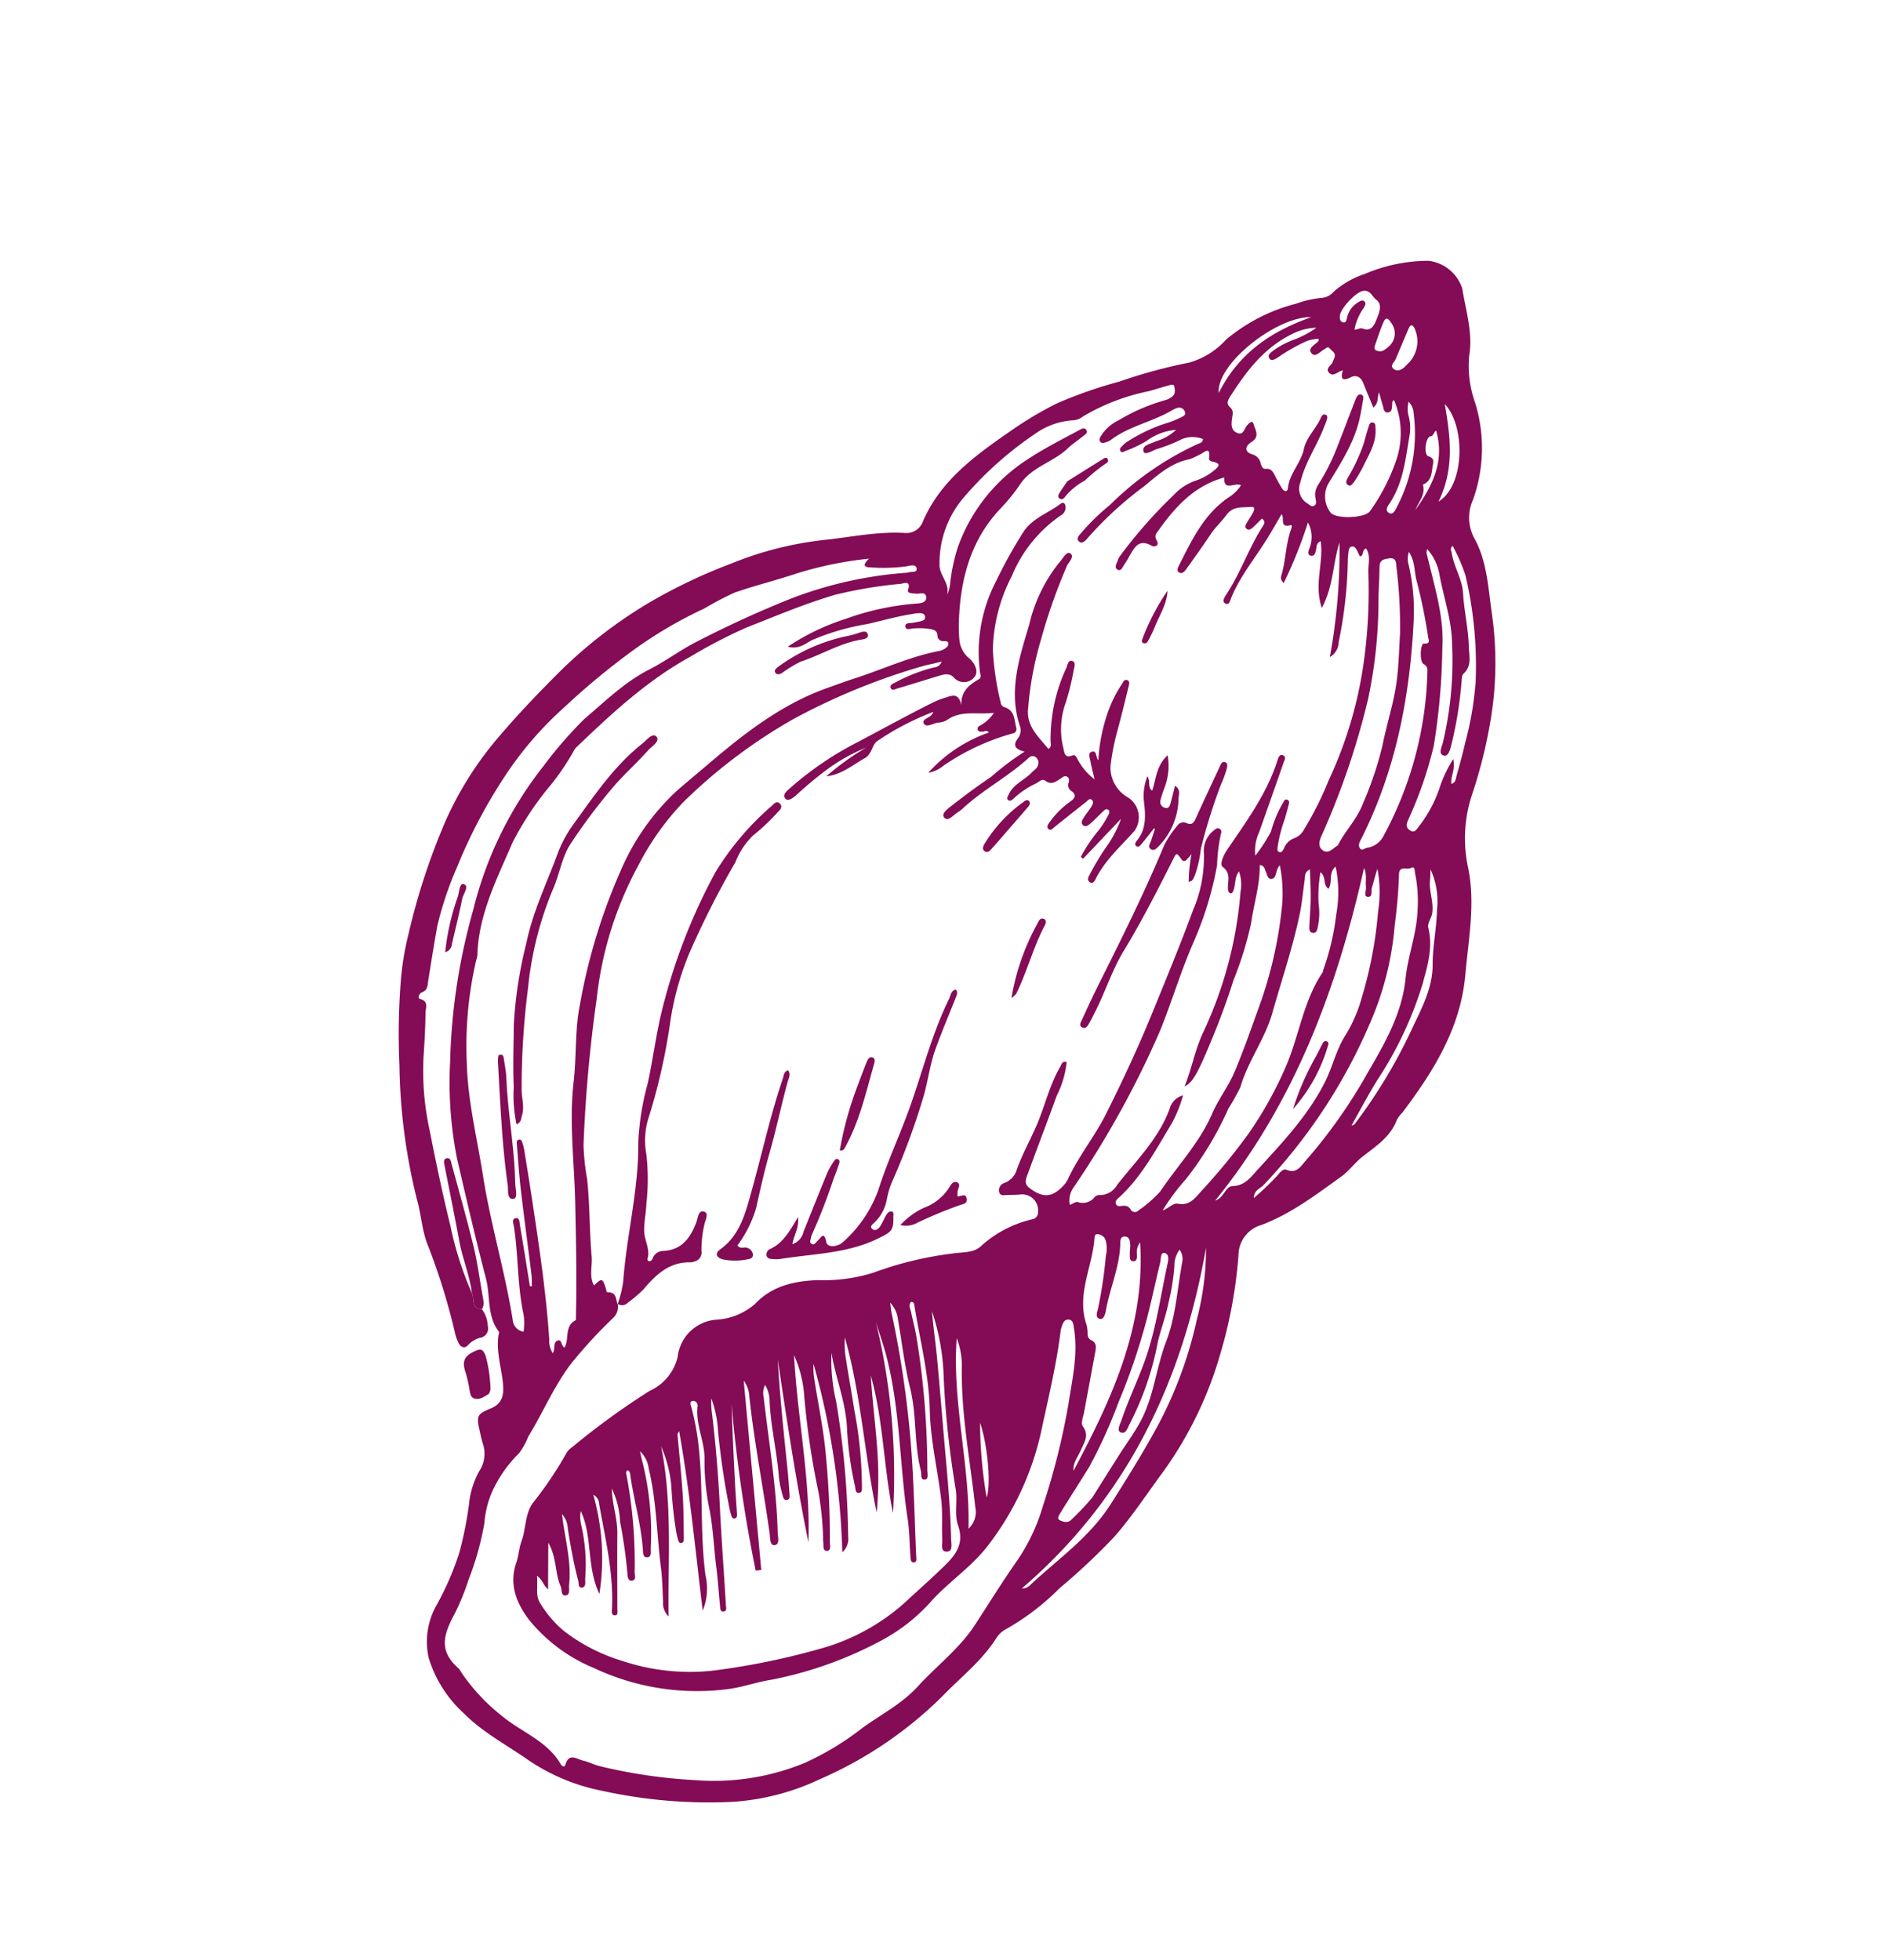 <svg xmlns="http://www.w3.org/2000/svg" width="190.671" height="198.121" viewBox="0 0 190.671 198.121"><defs><style>.a{fill:#840b55;}</style></defs><g transform="translate(-7466.799 5982.132) rotate(-49)"><g transform="translate(9313.438 1797.557)"><path class="a" d="M260.57,167.569a3,3,0,0,1-.9,1.571.944.944,0,0,1-1.354.22,2.451,2.451,0,0,0-1.4-.472c-.468.023-.692-.4-.458-.889a4.163,4.163,0,0,1,.441-.806,64.674,64.674,0,0,0,5.1-8.248c.746-1.323,1.836-2.374,2.652-3.637a59.092,59.092,0,0,1,9.075-10.226,69.166,69.166,0,0,1,6.572-5.521,29.052,29.052,0,0,1,4-2.463,67.038,67.038,0,0,1,11.022-4.658,34.736,34.736,0,0,1,10.149-1.548c3.111-.028,6.2.125,9.285.356a47.3,47.3,0,0,1,10.681,2.171,54.527,54.527,0,0,1,8.621,3.746,34.929,34.929,0,0,1,7.882,5.47c2.013,1.883,4.245,3.538,5.937,5.755a1.762,1.762,0,0,0,2.044.578c4.43-1.407,8.709-.331,12.985.756a36.81,36.81,0,0,1,4.947,1.65,45.15,45.15,0,0,1,5.765,3.3,52.966,52.966,0,0,1,6.113,4.09,7.955,7.955,0,0,0,4.172,1.274,17.9,17.9,0,0,1,7.429,2.987,10.063,10.063,0,0,1,2.137,1.575,1.753,1.753,0,0,0,1.2.469,8.991,8.991,0,0,1,3.453,1.2,16.477,16.477,0,0,1,5.236,4,4.1,4.1,0,0,1,.115,4.4c-1.462,1.746-2.669,3.767-4.659,4.982a11.088,11.088,0,0,0-3.229,3.62,15.521,15.521,0,0,1-7.511,6.227,4.393,4.393,0,0,0-2.893,2.751c-.926,2.473-2.871,4.289-4.555,6.253a34.981,34.981,0,0,1-7.72,6.654,48.3,48.3,0,0,1-7.252,3.765,14.027,14.027,0,0,0-5.923,4.53c-2.245,2.985-5.449,4.821-8.4,6.959-4.388,3.183-9.489,3.986-14.717,4.348a3.37,3.37,0,0,0-.916.062c-1.707.643-3.4.146-5.039-.174-1.012-.2-2.042-.083-3-.313-3.063-.732-6.188-1.369-8.976-2.893a3.193,3.193,0,0,0-3.785.253,47.417,47.417,0,0,1-8.793,5.193,38.526,38.526,0,0,1-12.663,3.434c-2.752.214-5.485.6-8.258.593a63.623,63.623,0,0,1-7.532-.762,24.8,24.8,0,0,1-6.79-1.4,2.579,2.579,0,0,0-1.315-.113c-2.707.4-5.376-.142-8.061-.276a40.494,40.494,0,0,1-14.356-3.838,24.212,24.212,0,0,1-7.464-5.106,50.2,50.2,0,0,1-7.885-10.778,20.12,20.12,0,0,1-2.548-7.811c-.287-2.6-.888-5.176-.693-7.814a12.519,12.519,0,0,1,1.9-6.383,7.485,7.485,0,0,1,4.666-2.921,29.69,29.69,0,0,0,5.353-1.7,36.864,36.864,0,0,0,4.434-2.533,8.591,8.591,0,0,1,3.152-1.375,3.159,3.159,0,0,0,2.256-1.427c.265-.437.574-.848.879-1.26.9-1.218,1.068-1.255,2.434-.582,1.107.545,1.877.122,2.678-.723,1.116-1.178,1.964-2.624,3.361-3.533.112-.073.311-.126.328-.217.4-1.983,2.163-3,3.209-4.532,2.348-3.429,4.792-6.794,7.233-10.16a39.5,39.5,0,0,1,6.917-6.935,61.576,61.576,0,0,1,13.18-8.342,38.084,38.084,0,0,1,15.556-4.15,42.16,42.16,0,0,1,6.333-.007c2.714.422,5.474.619,8.087,1.677,1.568.635,3.252,1.012,4.85,1.613a107.6,107.6,0,0,1,10.057,4.551,40.526,40.526,0,0,1,9.507,7.029.7.7,0,0,0,.152.137c.3.138.548.743.872.348.275-.335-.212-.665-.5-.883a17.284,17.284,0,0,1-2.493-2.7c-.481-.566-.253-.761.578-.679a37.147,37.147,0,0,0-5.886-4.512c-1.9-1.12-3.708-2.4-5.631-3.5a31.863,31.863,0,0,0-3.226-1.258,43.141,43.141,0,0,0-8.136-2.708,72.429,72.429,0,0,0-8.575-1.408,35.554,35.554,0,0,0-8.872-.03,52.652,52.652,0,0,0-10.538,2.436,34.821,34.821,0,0,0-5.758,2.374c-1.607.954-3.192,1.946-4.778,2.935-.432.269-.792.647-1.382.3-.22-.129-.717.072-.6.306.434.848-.333,1.033-.7,1.348-1.139.976-2.33,1.89-3.526,2.8a28.023,28.023,0,0,0-5.117,5.252c-2.027,2.616-4.037,5.248-5.937,7.955a34.27,34.27,0,0,0-3.716,6.1C260.918,166.323,259.841,166.663,260.57,167.569Zm9.411,10.011a1.549,1.549,0,0,1-1.416.574,48.066,48.066,0,0,0-6.222-.171c-2.852.18-5.6,1.1-8.415,1.57a7.179,7.179,0,0,1-1.888.4,12.937,12.937,0,0,0-4.538.447,9.7,9.7,0,0,0-3.071,1.535A30.159,30.159,0,0,1,239,184.508a23.507,23.507,0,0,1-3.464,1.176c-2.269.516-3.908,1.174-3.915,3.9a1.94,1.94,0,0,1-.125.493,19.724,19.724,0,0,0-.627,6.049c.065,2.525,1.084,5.035.23,7.586-.06.177-.107.6.293.422,1.135-.513,1.149.525,1.431,1.051s.426,1.136.707,1.69a52.694,52.694,0,0,0,5.232,8.164,24.1,24.1,0,0,0,8.6,7.245,28.29,28.29,0,0,0,6.384,2.062c2.316.518,4.516,1.441,6.964,1.5,2.82.065,5.625.672,8.466.279,2.563-.356,5.119-.775,7.692-1.043a19.37,19.37,0,0,0,5.939-1.678,71.52,71.52,0,0,0,9.38-4.764c2.185-1.385,4.49-2.576,6.176-4.612.231-.28.606-.606.35-.981-.285-.419-.735-.2-1.115-.042a2.06,2.06,0,0,0-.358.2c-2.868,1.926-5.937,3.5-8.953,5.171a29.085,29.085,0,0,1-11.993,3.464c-2.687.21-5.293-.52-7.957-.618a18.255,18.255,0,0,1-6.7-1.264,39.379,39.379,0,0,1-10.121-5.716c-1.176-1-2.539-1.736-3.677-2.767a24.454,24.454,0,0,1-7.216-11.568,16.586,16.586,0,0,1-.616-8.183c.45-2.066,1.362-3.857,3.507-4.723.693-.279,1.3-.768,2-1.033,1.242-.471,2.219-1.5,3.6-1.66a37.93,37.93,0,0,0,6.082-.747,1.765,1.765,0,0,1,.81.038,74.964,74.964,0,0,1,9.461,2.182,5.035,5.035,0,0,0,4.445-.113,4.254,4.254,0,0,1,5.381.451,6.491,6.491,0,0,0,3.769,1.932c2.546.113,4.319,1.441,5.964,3.164A16.935,16.935,0,0,0,289.3,195a35.577,35.577,0,0,1,6.818,4.856c.72.608,1.348,1.5,2.337,1.6a11.686,11.686,0,0,1,5.471,2.129.7.7,0,0,0,.933-.02,1.617,1.617,0,0,0,.119-2.576c-.291-.288-.565-.593-.835-.9-.212-.242-.6-.451-.311-.851a.778.778,0,0,1,1.023-.184,2.056,2.056,0,0,0,1.6.163c1.553-.641,3.192-.983,4.786-1.474,2.084-.642,4.014-1.722,6.176-2.128.27-.051.584-.27.8.178a9.958,9.958,0,0,1-3.234,1.475c-2.579.992-5.176,1.939-7.757,2.926-.49.187-1.121.318-1.089,1.042.08,1.8.8,2.491,2.585,2.505a2.13,2.13,0,0,0,.607-.079c2.462-.721,5.04-.787,7.53-1.425,3.631-.93,7.224-1.963,10.769-3.168,3.521-1.2,7.05-2.378,10.525-3.7a13.508,13.508,0,0,0,5.247-3.1,2.606,2.606,0,0,1,2.3-.6c.207.023.418.092.461.33a.364.364,0,0,1-.256.4,17.051,17.051,0,0,0-2.706,1.819,34.457,34.457,0,0,1-7.267,3.253c-3.1.959-6.037,2.3-9.094,3.357a96.071,96.071,0,0,1-17.672,3.8,2.266,2.266,0,0,0-1.637.877c.295.16.654.23.746.425a1.515,1.515,0,0,0,1.529.949.614.614,0,0,1,.435.237,2,2,0,0,0,1.947.672c3.12-.163,6.294.114,9.307-1.048a1.868,1.868,0,0,1,1.893.142,13.394,13.394,0,0,1-2.9,1c-2.986.512-5.955,1.228-9.028.9-.283-.03-.681-.132-.824.221-.118.293.223.463.389.667a.739.739,0,0,1,.2.749.477.477,0,0,0,.4.686,12.847,12.847,0,0,0,2.922.409c3.126-.394,6.314-.226,9.38-1.2,1.519-.485,3.168-.568,4.682-1.064,2.164-.709,4.288-1.555,6.411-2.38a41.988,41.988,0,0,0,9.529-5.1A14.489,14.489,0,0,0,347.369,199a1.345,1.345,0,0,0-.63.144c-.31.12-.661.4-.951.133-.322-.3.04-.616.16-.915.107-.262.392-.5.1-.908-1.493,1.349-3.339,2.111-4.988,3.189a35.362,35.362,0,0,1-5.512,2.438q-2.717,1.179-5.542,2.132c-3.8,1.285-4.923,1.581-5.827,1.191,1.905-.662,3.529-1.662,5.415-2.183a40.88,40.88,0,0,0,13.145-6.46,4.018,4.018,0,0,0,1.451-1.469c-.793.062-1.223.637-1.822.844-.165.057-.356.114-.44-.079a.447.447,0,0,1,.114-.356c.515-.6,1.493-.78,1.41-1.956-.028-.4.92-.706,1.554-.782,3.482-.419,6.993-.692,10.266-2.122.237-.1.593-.235.7.125s-.285.422-.517.514c-2.311.926-4.627,1.838-6.941,2.754a4.469,4.469,0,0,0-2.044,1.261,16.887,16.887,0,0,0,2.88-.4,11.656,11.656,0,0,1,2.9-.973c.213-.015.521-.208.616.128.084.3-.227.376-.432.479q-.593.3-1.2.581a14.4,14.4,0,0,0-2.561,1.276c-.161.118-.411.226-.348.451.09.323.395.2.611.163a1.708,1.708,0,0,1,1.388.079,1.834,1.834,0,0,0,1.365.2,33.837,33.837,0,0,0,5.406-1.385A41.689,41.689,0,0,0,368.33,192a51.857,51.857,0,0,0,7.31-5.721c.57-.509,1.385-.862,1.62-1.7-.4-.265-.637.331-1.026.054.081-.184.164-.365.24-.549.107-.257.227-.552-.047-.746-.221-.156-.458.03-.654.16a6.5,6.5,0,0,0-.655.492,44.651,44.651,0,0,1-6.817,4.7,1.767,1.767,0,0,1-1.729.319,59.662,59.662,0,0,0,9.38-6.861c-2.034.862-3.709,2.441-6.169,2.992,1.3-2.211,3.593-2.846,5.023-4.519-.466-.212-.683.062-.938.209-.278.16-.648.333-.822.023-.2-.367.233-.525.487-.616a3.1,3.1,0,0,0,1.853-1.823,45.676,45.676,0,0,1-6.222,2.165c0-.559.348-.645.6-.767,1.352-.651,2.507-1.65,3.912-2.207.158-.063.553-.2.329-.359-.95-.658.2-.886.262-1.394-.951.177-1.848.361-2.751.51-2.315.38-4.686.431-6.938,1.183-.307.1-.743.387-.856-.067-.1-.381.4-.472.738-.517,2.61-.339,5.062-1.374,7.666-1.746.24-.034.558-.1.5-.574-.428-.033-.863-.049-1.293-.1-.233-.03-.5-.105-.5-.412,0-.263.246-.307.437-.348.4-.084.81-.118,1.207-.212.251-.06.66-.191.324-.519-.63-.616-1.118-1.455-2.247-1.354-.809.072-1.631-.035-2.452.068-1.454.184-2.914.323-4.372.461-.265.025-.621.019-.7-.293-.085-.349.256-.441.518-.507,2.765-.693,5.519-1.492,8.417-.746a4.065,4.065,0,0,0,1.815.161c-.142-.686-1.675-.9-.509-1.795-2.638-1.747-5.5-1.792-8.424-1.507-.367.036-.685.009-.855.517-.186.555-.662.385-.755-.058-.309-1.462-1.311-1.139-2.273-.974a7.647,7.647,0,0,1-.906.16c-.312.014-.8.268-.9-.159-.1-.465.474-.475.787-.634a1.289,1.289,0,0,1,.4-.09,48.412,48.412,0,0,1,8.282.054,5.3,5.3,0,0,1,2.532.737,5.73,5.73,0,0,0,1.918.7c.642.112,1.1.151.617-.7-.084-.148-.143-.364.019-.472,1.157-.757.043-.76-.33-.97a7.633,7.633,0,0,1-1.019-.458c-1.492-1.182-3.338-1.387-5.082-1.676a36.61,36.61,0,0,0-7.713-.876c-.314.014-.826-.013-.818-.421.009-.515.556-.389.894-.412a22.715,22.715,0,0,1,3.968.34,30.861,30.861,0,0,1,10.456,2.655c.2.1.4.295.72.075a2.849,2.849,0,0,0-1.391-1.6,15.669,15.669,0,0,1-2.36-1.217c-.428-.268-1.393-.509-1.141-.9.367-.568,1.072.057,1.619.282a5.052,5.052,0,0,0,2.186.768,5.706,5.706,0,0,0-2.8-1.516,12.218,12.218,0,0,1-2.152-.94c-.16-.084-.452-.126-.346-.407.088-.234.342-.182.539-.171a2.028,2.028,0,0,1,.6.093,16.288,16.288,0,0,1,3.933,1.7,9.22,9.22,0,0,0,1.544.8c.242.112.547.225.683-.156a.589.589,0,0,0-.2-.732,2.179,2.179,0,0,0-.549-.268c-2.206-.722-4.07-2.25-6.385-2.718a1.557,1.557,0,0,1-.462-.219c-.174-.1-.378-.219-.336-.462s.265-.295.467-.328a4.271,4.271,0,0,1,2.406.314,18.956,18.956,0,0,1,4.6,2.207,1.894,1.894,0,0,0,.754.3c.438.1.718-.281.91-.527.17-.219-.231-.43-.446-.575-.538-.363-1.1-.692-1.635-1.055a21.223,21.223,0,0,0-6.3-3.341,1.67,1.67,0,0,1-.9-.465,7.323,7.323,0,0,0-3.543-2.018,35.862,35.862,0,0,0-9.494-1.232,10.18,10.18,0,0,0-6.828,2.58c-.9.722-.731,2.1-1.869,2.62a3.4,3.4,0,0,0,1.034-.481,18.565,18.565,0,0,1,3.392-1.89,17.616,17.616,0,0,1,11.349-.468c1.914.535,3.743,1.281,5.593,1.981.245.093.593.207.479.546s-.459.193-.717.147c-.637-.115-1.268-.3-1.909-.355-2-.18-3.752-1.5-5.854-1.259a18.716,18.716,0,0,1-3.06.124c-4.429-.232-8.092,1.559-11.43,4.233a15.329,15.329,0,0,0-1.434,1.309,2.743,2.743,0,0,0-.785,2.027c0,.728-.366,1.617-1.114,1.616a1.361,1.361,0,0,1-1.365-1.576c.055-.6-.384-.915-.827-1.194-1.243-.781-2.492-1.553-3.732-2.339-.214-.135-.607-.258-.419-.579.157-.269.5-.091.747.019a16.691,16.691,0,0,1,3.7,1.953.847.847,0,0,0,.939.181c-.328-.227-.525-.36-.718-.5-.276-.2-.541-.417-.827-.6a65.541,65.541,0,0,0-12.757-6.426,53.916,53.916,0,0,0-13.552-2.861,27.32,27.32,0,0,0-7.823.768,36.322,36.322,0,0,0-12.868,5.624,144.473,144.473,0,0,0-12.1,8.739,23.732,23.732,0,0,0-2.343,2.517c-1.785,1.933-3.81,3.61-5.622,5.5-.671.7-1.68,1.087-2.053,2.093,1.1.105,1.13.161.568,1.092-.086.142-.293.3-.166.44.6.641-.022,1.037-.264,1.512Zm-4.466-7.885.124.167c.293-.276.609-.531.878-.829,1.914-2.129,3.8-4.28,5.733-6.4,1.034-1.135,2.126-2.216,3.2-3.317.139-.142.308-.34.516-.17s.044.378-.06.547a4.95,4.95,0,0,1-.413.585c-1.114,1.334-2.226,2.671-3.354,3.994-3.047,3.575-6.094,7.15-9.432,10.464a2.157,2.157,0,0,0-.787,1.153c.533-.072.834-.774,1.328-.434.318.219-.221.578-.13.956.994-.177,1.615-1.451,2.821-.964.065.026.215-.145.32-.231,2.975-2.454,5.824-5.051,8.679-7.641,3-2.725,5.7-5.788,9.081-8.1,2.136-1.462,4.017-3.337,6.253-4.607a58.751,58.751,0,0,1,13.039-5.82,23.638,23.638,0,0,1,9.675-1c1.387.188,2.766.424,4.15.631,4.769.716,9.479,1.631,13.749,4.042.832.47,1.671.928,2.488,1.421,2.6,1.568,5.4,2.8,7.8,4.695a1.353,1.353,0,0,0,.454.226c.229.065.5.128.678-.068s-.03-.37-.148-.523a.559.559,0,0,1,.022-.825c.409-.391.181-.729-.046-1.09a6.809,6.809,0,0,0-1.043-1.258c-.2-.193-.637-.417-.326-.718.275-.266.519.153.749.327s.419.352.644.505c.2.135.435.271.644.039s.067-.467-.085-.647a4.742,4.742,0,0,0-.6-.545c-1.176-.988-2.468-1.83-3.705-2.729a23.961,23.961,0,0,0-4.891-3.154c-.662-.271-1.6-.349-2.111-1.413a23.253,23.253,0,0,1,5.957,2.568,27.048,27.048,0,0,1,5.877,4.4c.29.3.76.714,1.144.29s-.221-.686-.433-1c-.184-.272-.6-.694-.237-.849.973-.415.209-.756-.021-.958a44.361,44.361,0,0,0-5.17-4.268c-2.678-1.722-5.536-3.11-8.336-4.574a51.18,51.18,0,0,0-5.984-2.371c-4.7-1.734-9.606-2.248-14.534-2.7a1.55,1.55,0,0,0-.5.065,25.193,25.193,0,0,1-4.051.483,31.028,31.028,0,0,0-6.883.893c-3.791,1.22-7.763,2.165-10.957,4.8a2.384,2.384,0,0,1-.454.236,38.293,38.293,0,0,0-8.443,6.077c-2.866,2.617-5.08,5.8-7.557,8.743-3.2,3.8-5.857,8.049-9.059,11.866a1.273,1.273,0,0,0-.149,1.572,6.014,6.014,0,0,0,1.281-1.1c1.8-2.42,4.164-4.317,6.1-6.608.187-.22.422-.719.787-.4.282.247-.114.556-.29.771C268.179,166.518,266.843,168.1,265.514,169.7Zm-6.307,36.479-.422-.382a146.68,146.68,0,0,1,11.1-12.876c-2.029,1.876-4.016,3.778-5.995,5.688-.663.639-1.3,1.3-1.961,1.945-.144.142-.338.339-.528.205-.273-.191-.052-.425.065-.62a6.024,6.024,0,0,1,.356-.5,77.25,77.25,0,0,1,5.118-5.976,11.4,11.4,0,0,0,2.049-2.681,8.371,8.371,0,0,0-1.168,1.124q-3.158,3.477-6.548,6.73c-2.383,2.292-4.712,4.641-7.074,6.955-.174.17-.393.527-.666.271s.059-.5.229-.678c.858-.92,1.761-1.8,2.6-2.739,1.355-1.529,2.862-2.914,4.116-4.546a23.592,23.592,0,0,1,3.41-3.588c1.382-1.175,2.038-2.982,3.555-4.035a.474.474,0,0,0,.142-.715c-.305-.286-.465.095-.6.293a27,27,0,0,1-3.04,3.718c-2.826,2.948-6.111,5.413-8.827,8.483a5.917,5.917,0,0,1-2.9,2.157c4.065-4.512,8.255-8.9,12.133-13.708-.188.05-.305.044-.36.1-1.425,1.469-2.82,2.969-4.273,4.41-1.04,1.03-2.156,1.986-3.245,2.967-.147.132-.35.283-.537.084-.135-.144-.019-.323.072-.464.13-.2.279-.388.416-.583a43.287,43.287,0,0,1,3.2-3.449,12.62,12.62,0,0,0,2.365-3.428c-3.547,4.617-8.2,8.03-12.473,11.852a1.845,1.845,0,0,1,.778-1.42c.809-.781,1.655-1.531,2.4-2.367,2.248-2.515,4.8-4.759,6.773-7.524a2.95,2.95,0,0,0,.756-1.832c-.248.335-.424.539-.563.766a29.74,29.74,0,0,1-6.157,6.514c-.243.213-.6.676-.94.265-.244-.3.163-.615.393-.848,1.758-1.779,3.115-3.885,4.733-5.778.143-.168.366-.325.242-.609-.214-.047-.322.11-.413.234a48.186,48.186,0,0,1-6.894,7.088c-.234.211-.476.653-.827.332-.27-.248.029-.6.241-.79a51.419,51.419,0,0,0,3.481-4.016,8.578,8.578,0,0,0,1.986-2.832c-1.148,1.032-1.887,2.4-3.065,3.406-1.922,1.636-3.808,3.312-5.715,4.965-.194.167-.448.525-.669.3-.3-.306.094-.532.318-.709,2.816-2.229,4.875-5.136,7.1-7.89a1.078,1.078,0,0,0,.325-1.072,23.336,23.336,0,0,1-7.161,7.043c1.25-2.841,3.933-4.307,5.09-6.918a3.375,3.375,0,0,0-1.018.936,17.825,17.825,0,0,1-3.875,3.906c-.251.209-.532.613-.853.333s.116-.531.272-.761c.992-1.472,2.116-2.845,3.246-4.211a2.345,2.345,0,0,0,.753-1.436c-1.641,1.778-2.924,3.837-4.916,5.228-.325.227-.664.763-1.019.474-.437-.357.174-.662.329-1,.616-1.327,1.933-2.188,2.516-3.85l-3.578,3.08c-.006-.634.355-1.02.3-1.75-.738.79-1.658,1.2-1.883,2.084a11.179,11.179,0,0,0-.543,3.617,18.274,18.274,0,0,0,1.592,6.465,21.571,21.571,0,0,0,5.186,7.48,72.682,72.682,0,0,0,8.736,6.719,21.256,21.256,0,0,0,9.264,3.485c1.595.166,3.185.382,4.781.528,1.76.161,3.515.381,4.626-1.571.609-1.069,1.82-1.641,2.606-2.582a94.377,94.377,0,0,1,7.634-8.242,23.184,23.184,0,0,0,4.386-5.393c-1.094,1.117-2.106,2.308-3.182,3.438-2.3,2.421-4.649,4.8-6.965,7.213-1.936,2.013-3.876,4.022-5.941,5.9-.351.32-.813,1-1.252.552-.5-.507.274-.858.6-1.168.956-.919,2.046-1.71,2.935-2.686,2.064-2.268,3.842-4.786,6.127-6.867,2.627-2.392,4.639-5.33,6.9-8.043.12-.144.311-.3.111-.546-.468-.011-.579.4-.793.684-.555.735-1.067,1.5-1.662,2.206a84.02,84.02,0,0,1-9.3,9.5c-.266.23-.591.74-.9.441-.344-.332.228-.618.419-.895,1.6-2.314,3.948-3.967,5.562-6.258,1.379-1.958,2.989-3.719,4.5-5.567a2.916,2.916,0,0,0,.721-1.659c-.381.439-.59.653-.768.89a101.757,101.757,0,0,1-8.791,10.214c-2.6,2.648-5.368,5.14-8.063,7.7-.167.159-.368.447-.588.265-.3-.249.008-.5.18-.672.88-.9,1.846-1.725,2.659-2.681,3.569-4.2,7.818-7.79,10.982-12.369,1.068-1.545,1.9-3.241,3.058-4.748a65.49,65.49,0,0,1-14.54,15.581c2.852-3.74,6.431-6.875,9.031-10.826-1.672,1.629-3.217,3.375-4.854,5.031a39.261,39.261,0,0,1-5.224,4.519c3.628-4.8,7.96-9.006,11.255-14.051a9.345,9.345,0,0,0-1.33,1.23c-1.193,1.4-2.343,2.846-3.536,4.249a42.418,42.418,0,0,1-5.322,5.665c-.2.165-.458.477-.7.275-.338-.283.04-.543.2-.763a34.958,34.958,0,0,1,3.9-4.467c1.92-1.823,3.076-4.192,4.731-6.2a18.7,18.7,0,0,0-3.411,3.6,88.233,88.233,0,0,1-9.5,9.865,1.813,1.813,0,0,1-1.588.6A78.809,78.809,0,0,0,278.4,196.491a6.976,6.976,0,0,0-1.227,1.206c-1.627,1.929-3.15,3.958-4.9,5.765a84.5,84.5,0,0,1-6.358,6.067c-.275.229-.568.74-.9.388-.312-.335.229-.616.451-.883.129-.156.313-.265.454-.413a34.379,34.379,0,0,0,3-3.214,78.691,78.691,0,0,1,6.37-7.45,12.225,12.225,0,0,0,2.479-3.529c-4.551,4.393-8.368,9.5-13.316,13.5,3.8-4.958,7.846-9.7,11.9-14.449-2.594,2.525-5.051,5.166-7.516,7.8-.652.7-1.323,1.378-2,2.054-.16.159-.37.372-.613.137-.185-.179-.056-.394.059-.556a11.1,11.1,0,0,1,1.1-1.472c1.85-1.858,3.355-4.023,5.26-5.832a3.124,3.124,0,0,0,.931-1.416,1.879,1.879,0,0,0-1.037.718c-3.088,3.37-5.986,6.918-9.365,10.016-.353.324-.766,1-1.193.611-.363-.332.278-.812.574-1.151,3.058-3.515,5.917-7.2,9.088-10.621a2.913,2.913,0,0,0,.844-1.487Zm129.285-30.4c.427-.852.793-1.614,1.188-2.36.316-.6.206-1.123-.392-1.37-.9-.372-.761-.7.018-1.055-.437-.332-1.172-.272-1.1-.89s.737-.29,1.111-.456c.156-.068.329-.1.48-.176.391-.2.251-.6.311-.918.066-.344-.267-.306-.479-.388-.434-.167-1.247-.107-1.087-.749.152-.609.88-.226,1.364-.23.051,0,.1-.057.2-.112a3.352,3.352,0,0,0-1.026-.809,18.34,18.34,0,0,0-3.179-1.107c-.272-.111-.683-.2-.547-.592.123-.361.5-.25.808-.2a8.262,8.262,0,0,1,2.014.737,10,10,0,0,0,2.628,1.044,5.64,5.64,0,0,0-2.047-1.418c-2.851-1.225-5.793-1.057-8.752-.622-.406.06-.992.1-.992.683,0,.536-.335.686-.679.907-.5.321-1.041.691-.814,1.376s.8.247,1.241.263c.284.011.795,0,.509.43-.324.486-.483,1.315-1.508,1-.6-.184-1.315,0-.828.992a1.217,1.217,0,0,1-.194,1.164c-.136.241-.308.487-.048.739.415.4.2.81.04,1.227a13.8,13.8,0,0,0-.481,1.346c-.086.325.081.625.433.375,1.21-.859,2.757-.665,4.026-1.368,1.058-.586,2.336-.429,3.481-.772.2-.058.525-.142.594.193.048.233-.2.333-.382.416-.216.1-.449.16-.673.242-1.9.7-3.947.881-5.8,1.866a1.72,1.72,0,0,0-1.117,1.967c.024.23-.023.518.251.623s.448-.11.6-.3a1.862,1.862,0,0,1,1.268-.779,21.238,21.238,0,0,0,4.348-1.125c1.545-.541,3.076-1.121,4.617-1.671.251-.09.605-.2.756.071.176.312-.162.465-.389.6q-.608.374-1.227.733c-2.268,1.313-4.81,1.662-7.332,2.091a2.678,2.678,0,0,0-2.07,2.114c-.131.854,1.892,3.016,2.743,2.889a19.824,19.824,0,0,0,5.909-1.5,8.553,8.553,0,0,0,4.143-4.03c-.265-.1-.354.079-.481.169-.276.195-.572.5-.888.156-.268-.295.044-.563.2-.812.213-.339.437-.671.771-1.182C389.445,175.451,389.175,175.9,388.492,175.779Zm-39.449,25.793c-.616-.24-.858.122-1.154.31-.978.623-1.915,1.316-2.926,1.881-3.012,1.686-6.212,2.983-9.329,4.455-2.49,1.176-5.311,1.342-7.822,2.5a23.2,23.2,0,0,1-2.4.5,33.85,33.85,0,0,1-8.246,1.443,21.516,21.516,0,0,0-3.908.3c.608.343,1.272.277,1.531.724.6,1.044,1.595.93,2.515.945a62.46,62.46,0,0,0,7.573-.216,38.7,38.7,0,0,0,7.491-1.583c3.255-1.023,6.173-3.023,9.657-3.454.1-.012.181-.1.277-.129a25.284,25.284,0,0,0,5.05-2.672,12.6,12.6,0,0,0,3.614-3.22c-.981-.17-1.36.822-2.167.924-.084-.716.758-.906.735-1.713a13.974,13.974,0,0,0-2.527,1.947,6.678,6.678,0,0,1-1.73,1.426c-.283.146-.65.443-.9.041-.2-.326.154-.559.384-.745.689-.559,1.416-1.072,2.09-1.648C347.585,202.961,348.272,202.286,349.043,201.571Zm3.7,4.042c-11.032,5.955-22.543,10.272-35.257,10.7a1.485,1.485,0,0,0,.579.193c.572.062,1.314-.236,1.69.175.82.9,1.847.795,2.841.82,3.769.093,7.525.269,11.26-.683,1.692-.431,3.226-1.308,4.965-1.538a15.065,15.065,0,0,0,3.878-1.24,42.078,42.078,0,0,0,7.662-4.473,12.633,12.633,0,0,0,3.2-2.866c-.616.229-1.178.548-1.769.8-.335.141-.694.754-1.013.3-.245-.35.4-.519.637-.775C351.85,206.557,352.461,206.265,352.74,205.613Zm0-3.505c1.583-.4,3.239-.264,4.821-.844A35.832,35.832,0,0,0,363.3,198.9c1.915-1.107,3.975-1.942,5.832-3.17,1.37-.905,2.619-1.951,3.915-2.945a49.8,49.8,0,0,0,4.892-4.758c.234-.237.623-.57.1-1.028-.436-.383-.764-.629-1.292-.182-.779.661-1.588,1.286-2.381,1.932a48.179,48.179,0,0,1-8.422,5.942,78,78,0,0,1-13.322,5.465c-.591.174-1.323.384-1.268,1.124C351.414,202,352.2,201.931,352.74,202.107Zm-43.415,11.244a1.709,1.709,0,0,0-1.164.594c-.205.17-.469.43-.708.17-.3-.327.066-.548.272-.745s.5-.364.72-.571c.282-.259.6-.606.329-.967-.322-.426-.67-.06-.953.17-1.8,1.454-4.043,2.1-5.992,3.28-.288.175-.841.433-1.02.07-.229-.461.367-.663.687-.82a47,47,0,0,0,4.556-2.914,3.008,3.008,0,0,0,1.187-1.1.9.9,0,0,0-.13-.961c-.158-.217-.373-.05-.535.07-2.346,1.747-5.523,2.35-7.114,5.148a4.242,4.242,0,0,1-.623.672.652.652,0,0,0-.227.644c.191.609-.213.872-.637,1.122q-2.685,1.585-5.375,3.165c-.411.242-1.016.414-1.118.842-.258,1.083-1.127,1.138-1.922,1.39-.712.226-1.518.226-2.085.815C295.47,221.588,303.281,219.347,309.325,213.352Zm10.922,5.741a26.616,26.616,0,0,0,3.315.307c.37-.012.887-.046,1.016.326.36,1.044,1.192.838,1.946.849A52.5,52.5,0,0,0,337.2,219.5c3.438-.658,6.894-1.3,9.847-3.38,1.908-1.345,4.154-2.118,5.99-3.6a14.076,14.076,0,0,0,2.675-2.65c.138-.191.616-.521.119-.7-.415-.153-.546-1.1-1.3-.434a50.972,50.972,0,0,1-4.123,3.01,30.86,30.86,0,0,1-9.082,4.6,55.3,55.3,0,0,1-19.474,2.624C321.37,218.935,320.871,218.584,320.247,219.093Zm44.7-12.393c.421.251.7-.021.988-.155,1.018-.482,2.038-.963,3.028-1.5a32.969,32.969,0,0,0,5.4-3.278,39.813,39.813,0,0,0,7.442-7.84A18.817,18.817,0,0,0,383.2,191c-.462-.028-.458.241-.581.381-.943,1.083-1.293,2.536-2.353,3.571-1.286,1.256-2.336,2.733-3.673,3.962-.733.675-1.249,1.527-2.431,1.4-.223-.024-.495.2-.711.362a40.373,40.373,0,0,1-5.443,3.389c-.442.225-1.167.61-1.388.2-.3-.558.5-.751.9-.946a35.71,35.71,0,0,0,8.122-5.819c1.821-1.62,2.99-3.713,4.472-5.574a5.235,5.235,0,0,0,1.156-2.654c-.186.111-.291.139-.342.208-.243.329-.469.671-.706,1-1.658,2.332-3.195,4.75-5.526,6.534a66.549,66.549,0,0,1-8.023,5.822,39.779,39.779,0,0,1-7.3,2.941c-.415.132-.779.27-.712.824.072.6.527.437.865.44a13.3,13.3,0,0,0,4.648-1.112,13.674,13.674,0,0,1,2.792-.741C366.328,206.08,365.457,206.117,364.95,206.7Zm-53.56,10.149a2.815,2.815,0,0,0-1.645.732,23.253,23.253,0,0,1-3.214,1.984c-1.176.679-2.465,1.128-3.651,1.764a30.2,30.2,0,0,1-8.1,3.276c-.429.09-1.082.433-1.246-.149-.119-.42.585-.561.978-.721,1.889-.77,3.855-1.325,5.768-2.041,3.259-1.218,6.113-3.106,9.114-4.756.387-.212,1.024-.539.729-1.027-.216-.359-.7.171-1.041.342-2.188,1.115-4.32,2.351-6.554,3.363a62.7,62.7,0,0,1-6.837,2.7,51,51,0,0,1-6.842,2.045c-1.778.3-3.568.542-5.346.844-.266.045-.784.08-.714.41.082.383.326.91.855.89a25.777,25.777,0,0,0,3.059.128c1.65-.256,3.3-.514,4.949-.764,1.367-.207,2.757-.312,4.1-.622,2.777-.64,5.1-2.369,7.763-3.337,2.56-.931,4.748-2.65,7.1-4.027A1.627,1.627,0,0,0,311.39,216.849Zm68.449-28.777a2.165,2.165,0,0,0-1.01.844,20.532,20.532,0,0,1-3.968,4.114c-6.078,4.779-12.673,8.589-20.253,10.483-.269.067-.557.167-.63.461-.1.388.309.361.5.525a2.251,2.251,0,0,0,2.108.451,36.691,36.691,0,0,0,15.288-7.478c.272-.221.472-.393.378-.841-.1-.486,1.371-1.63,1.588-1.334.4.551.585.125.735-.063a54.315,54.315,0,0,0,3.509-4.573C378.6,189.841,379.482,189.27,379.839,188.071Zm-66.553,30.672c-11.7,7.046-24.3,10.591-38.215,8.541a1.145,1.145,0,0,0,.908.421c3.806.405,7.527,1.363,11.465.766,2.758-.419,5.523-.856,8.239-1.43a41.674,41.674,0,0,0,11.563-4.261A28.221,28.221,0,0,0,313.286,218.743Zm43.757-7.962c-.29.229-.57.471-.871.685-.921.656-1.4,1.749-2.382,2.359-.443.274-1.069.265-1.352.664-1.181,1.669-2.984,2.476-4.7,3.3a37.545,37.545,0,0,1-10.281,2.9c-1.739.281-3.457.69-5.184,1.041a.467.467,0,0,0,.409.147A53.144,53.144,0,0,0,343.431,220c2.268-.663,4.612-1.109,6.506-2.761,1.38-1.2,3.025-2.1,4.435-3.271A7.8,7.8,0,0,0,357.043,210.781ZM276.1,219.25a2.285,2.285,0,0,0,2.083-.9c3.214-3.476,6.13-7.233,9.774-10.3a7.793,7.793,0,0,0,1.9-2.336C284.655,209.591,281.086,215.129,276.1,219.25Zm117.086-50.085c.222.281.529.282.641.6.283.8,1.007.63,1.525.442.665-.241,1.631-.489,1.557-1.347-.044-.5.377-1.129-.211-1.607s-2.95-.564-3.5-.061c-.183.165-.358.381-.219.623.168.294.423.1.623,0a2.421,2.421,0,0,1,1.881-.184c.227.075.517.139.514.418s-.286.337-.525.386A5.561,5.561,0,0,0,393.191,169.165Zm-7.552,17.822c2.977.966,7.553-2.922,7.862-5.986C391.306,183.684,389.17,186.056,385.64,186.987Zm5.635-8.9a2.9,2.9,0,0,0-1.132,1.017,4.667,4.667,0,0,1-1.328,1.261c-2.121,1.292-4.162,2.765-6.747,3.034-.324.033-.658.2-.576.572.088.4.474.316.771.251a15.988,15.988,0,0,0,8.483-5A1.8,1.8,0,0,0,391.274,178.088Zm-11.932-15.065c4.467-1.153,8.292-.03,11.933,2.027C389.065,162.363,381.384,160.891,379.342,163.023Zm15.124,12.5a3.154,3.154,0,0,0,2.853-1.958c.125-.488-.214-.406-.482-.321-1.065.339-2.125.695-3.189,1.037-.328.106-.888-.044-.86.481.026.486.475.7.966.721C393.991,175.5,394.229,175.512,394.466,175.526Zm-10.988,10.256c2.919-.284,5.67-.956,7.419-3.674-.247-.12-.486.185-.809-.058-.421-.317-1.862.7-1.66,1.163.289.668-.172.787-.5,1-.609.4-1.22.879-2.023.46C385.323,185.568,384.323,185.473,383.478,185.782Zm10.747-12.867a1.738,1.738,0,0,0,1.927-1.444c.189-.6-.013-.718-.485-.569-.742.233-1.46.542-2.184.83-.213.086-.511.177-.445.464a.931.931,0,0,0,.409.546A2.712,2.712,0,0,0,394.225,172.915Zm-109.281,40.2a45.917,45.917,0,0,0-5.255,5.454C280.991,218.042,283.773,215.139,284.944,213.112Z" transform="translate(-228.502 -130.889)"/><path class="a" d="M269.635,174.377c-.728-.907.349-1.247.582-1.851,1.212-1.346,1.99-3,3.12-4.4,1.639-2.042,3.218-4.133,4.832-6.194.16-.2.391-.489.672-.236s.011.511-.132.725c-1.591,2.376-3.15,4.775-4.8,7.107-.982,1.385-2.115,2.662-3.187,3.983C270.423,173.872,270.171,174.3,269.635,174.377Z" transform="translate(-237.567 -137.697)"/><path class="a" d="M261.626,184.73c-.532-.17-1.076-.282-1.316-.777-.211-.436.164-.751.41-1.073a12.752,12.752,0,0,0,.962-1.315c.5-.858,1-1.283,2.109-.808.746.32.871.479.513,1.194a14.333,14.333,0,0,1-2.17,2.539C262.022,184.627,261.783,184.66,261.626,184.73Z" transform="translate(-235.541 -141.902)"/><path class="a" d="M301.573,143.073a23.9,23.9,0,0,1,5.032-2.706c.469-.187,1.232-.846,1.406-.382.211.566-.785.589-1.245.85-1.336.756-2.7,1.455-4.061,2.171A.962.962,0,0,1,301.573,143.073Z" transform="translate(-244.704 -132.87)"/><path class="a" d="M368.939,192.684l-5.571-.243-.009-.3a15.573,15.573,0,0,1,3.168-.4,9.01,9.01,0,0,0,1.818-.268c.192-.043.444-.111.431-.361s-.27-.269-.468-.289c-.611-.06-1.227-.084-1.832-.175-.247-.037-.583-.132-.546-.486.028-.278.323-.351.548-.388.469-.077.95-.084,1.42-.158.228-.036.528-.116.543-.39.017-.339-.323-.285-.536-.326-1.338-.257-2.678-.5-4.018-.75-.226-.042-.548,0-.541-.326.006-.289.3-.343.541-.359a8.919,8.919,0,0,1,2.95.19c.529.143,1,.142.925-.617a.68.68,0,0,1,.43-.735c.221-.109.439-.249.372-.539s-.342-.29-.568-.356c-.553-.163-1.132-.25-1.182-1.047-.025-.388-.516-.384-.819-.51a8.832,8.832,0,0,0-2.663-.71c-.191-.016-.453-.06-.454-.314s.262-.266.454-.324c1.115-.333,2.148.254,3.231.3.337.015.667.152.995-.033a.69.69,0,0,0,.42-.648.534.534,0,0,0-.532-.525c-2.75-.315-5.354-1.344-8.1-1.659a3.186,3.186,0,0,1-.7-.129c-.506-.181-1.462-.083-1.343-.718.1-.527,1.037-.266,1.567-.164q2.359.454,4.686,1.071a26.74,26.74,0,0,1,4.107.876c-.5-.97-.24-1.347.578-1.392a1.331,1.331,0,0,0,1.081-.7c1.909-3.207,5.182-4.543,8.341-5.982a15.652,15.652,0,0,1,6.872-1.83c.451.012,1.22-.2,1.277.233.075.562-.7.461-1.127.567a56.786,56.786,0,0,0-7.413,2.934,33.487,33.487,0,0,0-6.048,3.549c-1.527,1.029-1.5,2.7-1.778,4.25.382.128.516-.129.665-.276a17.034,17.034,0,0,1,6.743-3.733c.294-.1.728-.4.893.02.139.349-.333.549-.613.7a24.985,24.985,0,0,1-3.1,1.586,7.846,7.846,0,0,0-3.546,2.817c-.276.369-.684.767.027,1.144.353.188.127.481.056.722a6.061,6.061,0,0,0-.382,2.565c.463-.64.768-1.105,1.12-1.532.217-.262.44-.79.852-.472.36.278-.179.57-.275,1.034a17.7,17.7,0,0,1,4.537-2.556,12.994,12.994,0,0,1,2.871-.712c.222-.036.52-.144.631.148s-.185.423-.38.522c-1.455.75-2.909,1.5-4.386,2.211a24.023,24.023,0,0,0-2.915,1.7,3.481,3.481,0,0,0-1.221,3.406,2.375,2.375,0,0,1-2.132,2.715c-2.11-.023-4.231-.317-6.319.249-.243.065-.519.04-.548-.279-.025-.286.222-.412.465-.461a25.3,25.3,0,0,1,3.219-.585A11.732,11.732,0,0,0,368.939,192.684Z" transform="translate(-257.057 -139.768)"/><path class="a" d="M281.8,184.736a12.581,12.581,0,0,0,2-1.017c3.789-2.845,8.093-4.944,11.663-8.109a26.476,26.476,0,0,1,5.108-3.189c2.251-1.223,4.368-2.669,6.652-3.827a58.657,58.657,0,0,1,14.021-5.043,28.417,28.417,0,0,1,8.767-.1c.314.03.788.018.714.512-.065.438-.493.392-.835.366a21.755,21.755,0,0,1-3.357-.335,7.486,7.486,0,0,0-3.219.42,90.351,90.351,0,0,0-10.107,2.553,29.21,29.21,0,0,0-6.508,3.138,61.521,61.521,0,0,1-8.727,4.673,7.572,7.572,0,0,0-2.847,2.206,22.243,22.243,0,0,1-3.764,3.279c-.74.6-1.6,1.055-2.294,1.7-.665.623-.925,1.629-1.847,2.049a.21.21,0,0,0-.028.346.471.471,0,0,0,.38.034,1.135,1.135,0,0,1,1.307.322c1.292,1.324,2.766,1.188,4.333.614.438-.16,1.1-.687,1.349-.147s-.6.679-1,.922a11.45,11.45,0,0,0-2.178,1.515.917.917,0,0,1-1.284.134,1.016,1.016,0,0,1-.254-.171c-1.371-1.7-3.258-1.877-5.249-1.848a12.991,12.991,0,0,1-2.02-.308.8.8,0,0,1-.773-.69Z" transform="translate(-240.319 -138.044)"/><path class="a" d="M362.05,169.675a27.666,27.666,0,0,0-5.929-2.334c-.645-.165-1.341.465-2.137.181-1.353-.483-2.819-.682-3.942-1.734a26.9,26.9,0,0,1,4.821,1.133,17.925,17.925,0,0,0-4.127-1.5,37.015,37.015,0,0,0-4.179-.682c-.369-.064-1.011-.176-.929-.617.094-.505.711-.361,1.135-.312a32.936,32.936,0,0,1,8.072,2.146c2.574.988,5.16,1.944,7.711,2.989a8.8,8.8,0,0,1,1.367.693c.556.351,1.353.649.5,1.738,1.1-1.008,2.129-.726,3.18-.38.3.1.451-.241.633-.44a15.563,15.563,0,0,1,7.965-4.757,48.66,48.66,0,0,1,5.6-1.185c1.666-.205,3.044.651,4.563.967.458.095.314.448.021.676a.92.92,0,0,1-.878.118,13.77,13.77,0,0,0-7.86.282,16.932,16.932,0,0,0-6.9,3.449,28.57,28.57,0,0,0-3.516,4.115.52.52,0,0,0-.091.57c.452,1-.314,1.585-.781,2.264a.453.453,0,0,1-.714.083,23.346,23.346,0,0,0-7.028-3.121,3.217,3.217,0,0,1-1.532-.683,14.725,14.725,0,0,1,7.095,1.959c.043-.406-.268-.4-.382-.563-.094-.14-.255-.266-.17-.446.115-.244.353-.185.537-.117a3.823,3.823,0,0,0,1.849.2c-1.258-1.127-1.953-2.709-3.7-3.112a2.021,2.021,0,0,1-.761-.508c-.372-.324-1.182-.549-1.014-.993C360.76,169.157,361.4,169.979,362.05,169.675Z" transform="translate(-254.471 -138.177)"/><path class="a" d="M304.231,200.25c-.781.822-1.658.875-2.445,1.364a1.686,1.686,0,0,0,1.681.024c2.033-.7,4.059-1.417,6.1-2.1a8.172,8.172,0,0,1,1.3-.255c.163-.026.368-.032.419.185s-.128.314-.275.375c-.5.209-1.011.409-1.527.583a56.812,56.812,0,0,1-5.582,2.013,1.391,1.391,0,0,0-.376.161c-.2.114-.509.188-.444.479s.386.206.611.233c.465.055,1.239-.176.49.76-.363.453.371,1.2,1.181,1.271a12.815,12.815,0,0,0,6.231-.757c2.823-1.225,5.788-2.044,8.64-3.177,3.542-1.406,6.959-3.136,10.667-4.111.368-.1.728-.413,1.151-.093-.08.382-.406.442-.678.539-1.767.63-3.558,1.2-5.3,1.885-1.648.645-3.105,1.688-4.741,2.382a72.178,72.178,0,0,1-8.128,3.055,8.465,8.465,0,0,0-1.767.8,4.318,4.318,0,0,1-2.551.577c-.237-.02-.647-.144-.648.257,0,.365.381.473.7.43.435-.058.858-.207,1.291-.284.23-.04.521-.055.634.2.1.239-.163.332-.305.462-1.04.949-1.307.837-2.63.283-3.248-1.361-5.5-3.973-8.11-6.145a2.456,2.456,0,0,1-.409-.457c-.155-.216-.4-.44-.25-.731a.6.6,0,0,1,.82-.2C301.3,200.834,302.637,200.53,304.231,200.25Z" transform="translate(-244.157 -145.561)"/><path class="a" d="M366.667,209.355a15.235,15.235,0,0,1,2.3-1.62,7.386,7.386,0,0,1-.788-.006c-.23-.025-.348-.149-.281-.424.2-.841.189-.822-.645-.609-3.367.862-6.741,1.694-10.169,2.285-2.2.378-4.243,1.266-6.388,1.819-.43.111-.86.223-1.294.314-.328.068-.781.205-.905-.187-.145-.456.363-.5.661-.591,1.144-.344,2.292-.676,3.448-.975,5.113-1.321,10.23-2.631,15.242-4.307a10.585,10.585,0,0,1,2.326-.285.73.73,0,0,1,.816.5c.184.621.545.55,1.028.405,1.8-.538,3.6-1.044,5.405-1.562.262-.076.613-.237.755.029.2.367-.216.544-.46.662a11.358,11.358,0,0,1-1.529.575,55.987,55.987,0,0,0-6.183,2.707,12.22,12.22,0,0,1-2.483,1.332C367.272,209.465,367.016,209.663,366.667,209.355Z" transform="translate(-255.103 -147.098)"/><path class="a" d="M313.84,187.647c-.1.491-.55.561-.9.727-2.232,1.071-4.389,2.288-6.637,3.338-1.714.8-3.4,1.714-5.079,2.622a11.922,11.922,0,0,1-4.1,1.058c-.126.5.363.588.456.9a.818.818,0,0,1-.1.866c-.3.305-.581.079-.806-.12a6.058,6.058,0,0,1-1.593-1.847c-.259-.548-.138-1.022.6-.847,2.262.536,4.219-.383,6.144-1.292,3.691-1.743,7.272-3.719,11.055-5.27C313.176,187.665,313.457,187.387,313.84,187.647Z" transform="translate(-243.238 -143.45)"/><path class="a" d="M373.4,201.8c-.666.03-1.332.068-2,.086-.194,0-.455.028-.514-.222-.065-.283.208-.351.389-.353,1.648-.025,2.643-1.1,3.639-2.2a5.526,5.526,0,0,1,2.03-1.269c-.17.6-.843.707-.788,1.318,1.164-.465,2.16-1.349,3.727-1.164a6.151,6.151,0,0,1-2.655,1.9,12.841,12.841,0,0,0-1.222.518.624.624,0,0,0-.3.873c.2.388.521.2.8.067.484-.238.963-.485,1.544-.779.093.709-.41.865-.712,1.091a7.03,7.03,0,0,1-4.9,1.681c-.332-.028-.765.018-.828-.411-.058-.395.363-.421.637-.534.4-.164.794-.331,1.191-.5Z" transform="translate(-260.07 -145.734)"/><path class="a" d="M315.782,198.453a35.38,35.38,0,0,1,5.345-2.635c1.052-.4,2.106-.793,3.167-1.167.247-.087.582-.174.739.119.148.276-.142.454-.335.545-2.742,1.288-5.42,2.74-8.427,3.364A.394.394,0,0,1,315.782,198.453Z" transform="translate(-247.855 -145.008)"/><path class="a" d="M313.625,211.871a7.679,7.679,0,0,1,2.837.63,5.125,5.125,0,0,0,3.157.62c.35-.041.864-.206,1.013.213.177.495-.446.481-.7.712-.1.09-.209.163-.325.251.143.32.826.377.442.87-.332.425-.665.09-.984-.093a45.149,45.149,0,0,0-4.121-2.055A2.369,2.369,0,0,1,313.625,211.871Z" transform="translate(-247.377 -148.845)"/><path class="a" d="M360.886,188.443c-.954,0-1.908.012-2.861-.008-.264-.005-.588-.053-.579-.428.007-.286.258-.37.5-.43a14.284,14.284,0,0,1,5.862.193c.2.033.441.1.409.36-.028.236-.266.306-.469.309C362.792,188.451,361.839,188.444,360.886,188.443Z" transform="translate(-257.093 -143.405)"/><path class="a" d="M345.345,202.546a23.662,23.662,0,0,1,7.389-2.954c.28-.058.646-.227.795.174.105.283-.177.447-.4.5-2.459.566-4.721,1.724-7.154,2.364A2.489,2.489,0,0,1,345.345,202.546Z" transform="translate(-254.41 -146.104)"/><path class="a" d="M400.235,164.853c1.254.381,2.689.812,4.119,1.258.144.045.354.139.263.36a.323.323,0,0,1-.438.152,16.045,16.045,0,0,0-2.706-.476,6.582,6.582,0,0,0-2.5-.442c-.228.026-.536.009-.561-.3s.269-.353.5-.388C399.284,164.958,399.659,164.922,400.235,164.853Z" transform="translate(-266.176 -138.42)"/><path class="a" d="M396.973,184.008c-1.1.866-2.445,1.006-3.681,1.453a12.58,12.58,0,0,1-1.477.393.357.357,0,0,1-.432-.187.25.25,0,0,1,.14-.341A22.726,22.726,0,0,1,396.973,184.008Z" transform="translate(-264.613 -142.667)"/><path class="a" d="M290.783,161.1a14.066,14.066,0,0,1,2.693-2.711c1.525-1.455,3.175-2.779,4.782-4.148a43.033,43.033,0,0,1,6.982-4.4c2.824-1.6,5.919-2.417,8.9-3.554a12.523,12.523,0,0,1,3.375-.753c3.529-.309,7.054-.756,10.589-.1.574.107,1.6.035,1.538.615-.069.63-1.051.293-1.614.284-1.567-.026-3.13-.2-4.7-.233a58.032,58.032,0,0,0-7.407.5c-1.693.179-3.175,1.2-4.808,1.692a34.667,34.667,0,0,0-9.175,4.652,78.409,78.409,0,0,0-8.186,6.259c-.661.579-1.118,1.388-1.979,1.742C291.508,161.064,291.282,161.331,290.783,161.1Z" transform="translate(-242.312 -134.041)"/><path class="a" d="M293.132,158c.1.078.209.12.24.194.075.181-.044.327-.155.455-.423.488-.817,1.008-1.285,1.449-2.6,2.447-4.8,5.279-7.457,7.671-.415.374-.946,1.227-1.311.887-.495-.461.346-.956.683-1.346,2.741-3.165,5.794-6.027,8.783-8.952A4.022,4.022,0,0,1,293.132,158Z" transform="translate(-240.589 -136.9)"/><path class="a" d="M357.635,152.281a18.04,18.04,0,0,1,7.025,3.241,9.331,9.331,0,0,0,1.011.676c.285.167.718.4.524.753-.23.419-.628.086-.862-.109-1.7-1.415-3.831-2.04-5.689-3.159a13.006,13.006,0,0,0-2.126-.678c-.226-.09-.479-.223-.417-.5C357.168,152.2,357.457,152.267,357.635,152.281Z" transform="translate(-257.014 -135.629)"/><path class="a" d="M424.88,192.271c-.194-.019-.5.065-.562-.247-.068-.361.259-.448.514-.51a18.935,18.935,0,0,0,3.626-1.031c.555-.258,1.1-.531,1.667-.768.2-.085.479-.227.625.076.108.223-.1.368-.24.511-1.063,1.1-2.526,1.274-3.89,1.664A16.094,16.094,0,0,1,424.88,192.271Z" transform="translate(-271.919 -143.908)"/><path class="a" d="M358.457,239.877a27.019,27.019,0,0,1,5.511-1.738c.5-.107.982-.254,1.478-.36a.328.328,0,0,1,.421.191.265.265,0,0,1-.169.33A16.66,16.66,0,0,1,358.457,239.877Z" transform="translate(-257.317 -154.587)"/></g></g></svg>